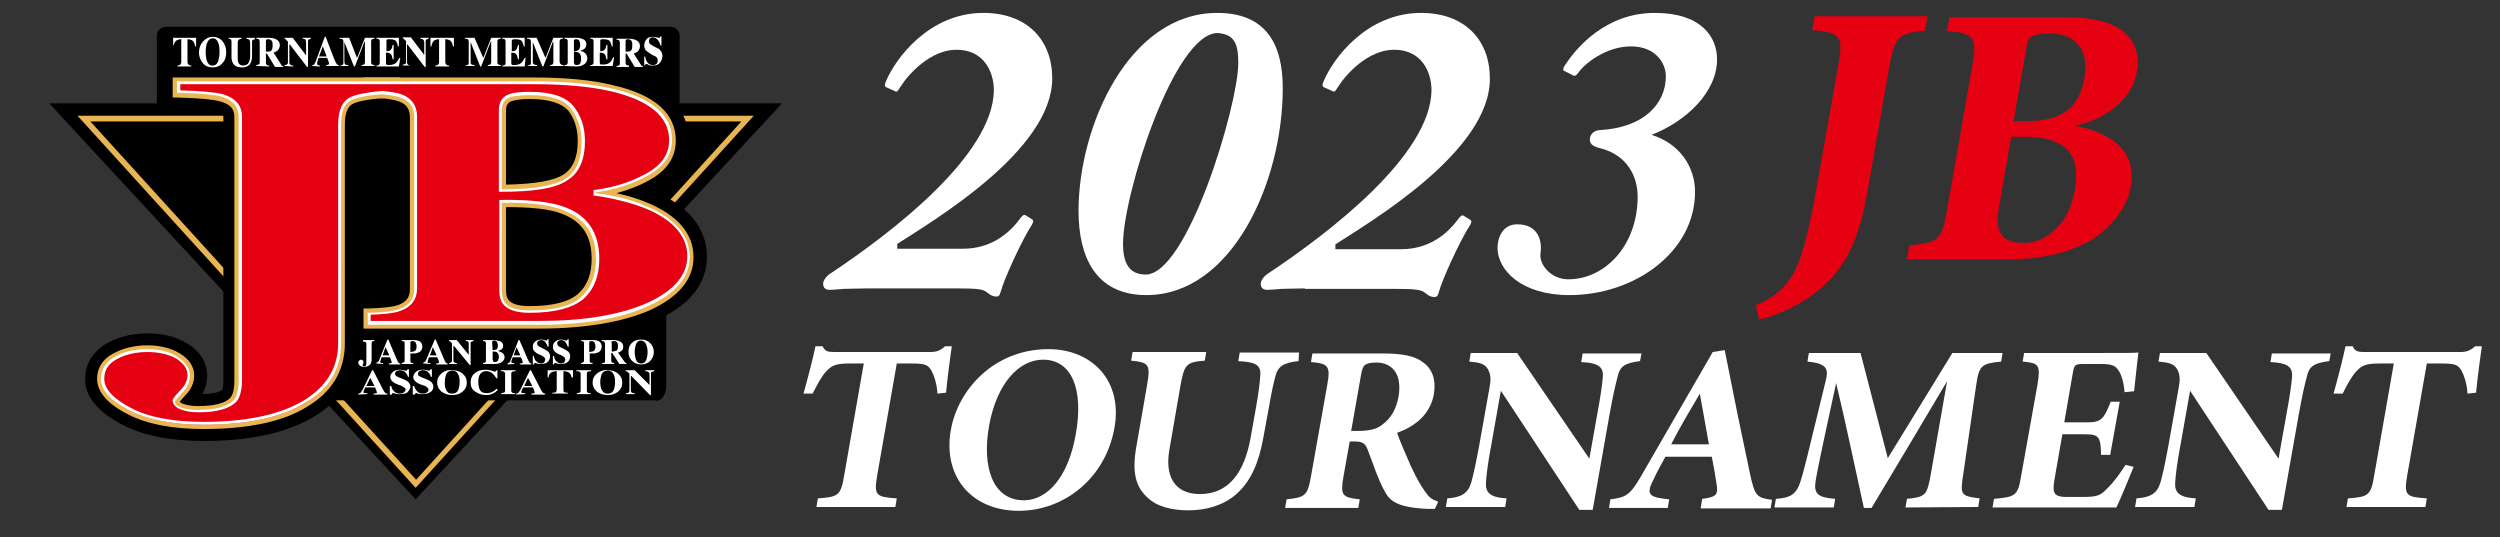 <?xml version="1.0" encoding="utf-8"?>
<!-- Generator: Adobe Illustrator 27.0.0, SVG Export Plug-In . SVG Version: 6.00 Build 0)  -->
<svg version="1.1" xmlns="http://www.w3.org/2000/svg" xmlns:xlink="http://www.w3.org/1999/xlink" x="0px" y="0px"
	 viewBox="0 0 522.7 112.3" style="enable-background:new 0 0 522.7 112.3;" xml:space="preserve">
<rect x="0" y="0" width="522.7" height="112.3" fill="#333333" stroke="none"/>
<style type="text/css">
	.st0{fill:#E50012;}
	.st1{fill:#FFFFFF;}
	.st2{fill:#E9B452;}
</style>
<g id="レイヤー_2">
</g>
<g id="レイヤー_1">
	<g id="レイヤー_2_00000028324447263055510130000001016694456388812179_">
	</g>
	<g id="レイヤー_1_00000136384698460961032710000014746652345959916456_">
		<g id="レイヤー_2_1_">
		</g>
		<g id="レイヤー_1_3_">
			<g id="レイヤー_2_2_">
			</g>
			<g id="レイヤー_1_2_">
				<g id="レイヤー_1_1_">
					<g>
						<g>
							<path class="st0" d="M402.5,6.4c-5.6,0.6-6.3,1.1-7.5,7.6l-4.5,25.7c-1.6,9-3.8,16.6-12.2,22.4c-3.5,2.4-7.3,4-10.5,4.7
								l-0.7-3c4.7-1.9,7.4-4.7,9.2-9.6c1.5-4.4,2.5-9.2,3.5-14.9l4.5-25.4c1.2-6.5,0.5-7.1-5.4-7.6l0.5-2.9H403L402.5,6.4z"/>
							<path class="st0" d="M433.8,26.3c7.9,1.5,13,5.4,11.7,12.8c-0.9,4.8-4.7,9.3-9.6,11.8c-4.4,2.2-9.6,3.3-15.4,3.3h-21.8
								l0.5-2.9c6.1-0.6,6.8-1,7.9-7.5l5.2-29.7c1.2-6.5,0.3-7.2-5.2-7.6l0.5-2.9h23.7c5.9,0,9.5,0.8,12.3,2.7
								c2.5,1.9,3.9,4.8,3.2,8.6C445.8,21.4,439.1,25.3,433.8,26.3z M417.9,43.6c-1,5.6,1.3,7.3,5.5,7.2c4.3-0.1,9.2-3.8,10.4-11.1
								c1.3-7.5-1.9-11.1-10.6-11.1h-2.7L417.9,43.6z M424.1,25.3c7.4,0,10.7-3.2,11.7-9C437,9.5,433,7,428.7,7
								c-1.9,0-3.1,0.2-3.8,0.6c-1,0.5-1,1.2-1.3,2.9L421,25.3H424.1z"/>
							<path class="st1" d="M196,82.3c-0.1-2.3-0.9-4.2-1.3-4.9c-0.7-1-1-1.4-4-1.4h-3.2l-4.1,23.4c-0.7,4.2-0.3,4.5,4.1,4.8
								l-0.3,1.8h-16.5l0.3-1.8c4.3-0.3,4.8-0.6,5.5-4.8l4.1-23.4h-3c-2.8,0-3.7,0.4-4.8,1.6c-0.9,0.9-1.9,2.7-2.9,4.7H168
								c1-3.6,2-7.5,2.5-9.9h1.5c0.5,1.1,1.1,1.2,2.6,1.2h19.9c1.3,0,2.1-0.3,3.1-1.2h1.4c-0.3,2.1-0.9,6.5-1.2,9.7L196,82.3z"/>
							<path class="st1" d="M219.2,73c9.2,0,15.6,6.7,13.8,16.5c-1.9,10.6-10.6,17.3-20,17.3c-10,0-15.9-7.3-14.2-16.9
								C200.3,81.4,207.9,73,219.2,73z M218.1,75.2c-5.1,0-9.7,5-11.3,13.8c-1.5,8.4,0.6,15.6,7.3,15.6c4.7,0,9.2-4.6,10.8-13.7
								C226.7,81.1,223.9,75.2,218.1,75.2z"/>
							<path class="st1" d="M271.5,75.5c-3.2,0.3-4.3,1.2-4.8,3c-0.4,1.5-0.8,3.2-1.4,6.7l-1.2,6.5c-0.8,4.3-2.2,8.6-5.6,11.6
								c-2.7,2.4-6.4,3.4-10,3.4c-3.3,0-6.5-0.7-8.5-2.6c-2.5-2.2-3.4-5.2-2.4-10.8l2.2-12.6c0.8-4.6,0.4-4.9-3.3-5.3l0.3-1.8h15.4
								l-0.3,1.8c-3.8,0.3-4.3,0.7-5.1,5.3L244.5,94c-1,5.6,1.1,9.3,6.4,9.3c5.9,0,9.3-4.4,10.6-11.9l1.1-6.2
								c0.6-3.4,0.8-5.2,0.9-6.7c0.2-2.3-1.1-2.8-4.6-3l0.3-1.8h12.4L271.5,75.5z"/>
							<path class="st1" d="M300,106.4c-0.3,0-0.9,0-1.5,0c-6.3-0.3-7.9-1.6-9-3.7c-1.5-2.7-2.4-5.8-3.6-8.8
								c-0.5-1.3-1.2-1.6-2.7-1.6h-1l-1.3,7.3c-0.7,4-0.3,4.4,3.4,4.8l-0.3,1.8h-15.3l0.3-1.8c3.9-0.4,4.4-0.8,5.1-4.8l3.4-19.1
								c0.7-3.9,0.3-4.5-3.4-4.8l0.3-1.8h14.5c4.4,0,6.9,0.5,8.7,1.9c1.8,1.3,2.7,3.5,2.2,6.6c-0.8,4.4-4.1,6.8-7.7,8.1
								c0.5,1.5,1.9,4.7,2.9,7c1.3,2.7,2.1,4.1,2.9,5.2c0.9,1.3,1.4,1.7,2.8,2.2L300,106.4z M283.9,90.1c2.1,0,3.9-0.3,5.1-1.3
								c1.9-1.4,2.9-3.3,3.4-5.8c0.9-5.3-1.8-7.2-4.6-7.2c-1.3,0-2,0.2-2.4,0.5s-0.6,0.9-0.8,1.9l-2.1,11.9H283.9z"/>
							<path class="st1" d="M342.9,75.5c-3.1,0.4-4.2,1-4.7,3.3c-0.5,1.9-0.9,3.6-1.7,8l-3.5,19.8h-2.8l-16.4-24.9l-2,11.3
								c-0.8,4.3-1,6.3-1.1,7.7c-0.2,2.2,0.7,3.3,4.3,3.5l-0.3,1.8h-12.4l0.3-1.8c2.9-0.2,4.3-1,5-3.3c0.5-1.8,0.9-3.6,1.7-7.9
								l2.1-11.8c0.3-1.6,0.4-2.7-0.3-4c-0.7-1.2-1.8-1.4-3.9-1.6l0.3-1.8h9.7l15.1,22.1l1.6-9c0.8-4.3,1-6,1.2-7.8
								c0.2-2.1-0.4-3.2-4.5-3.4l0.3-1.8h12.3L342.9,75.5z"/>
							<path class="st1" d="M355.6,106.1l0.3-1.8c3.2-0.4,3.3-1,3-3.1c-0.2-1.5-0.6-3.7-1-5.7h-9.7c-0.8,1.5-1.9,3.4-2.6,5
								c-1.6,3.1-0.5,3.5,3.4,3.9l-0.3,1.8h-12.3l0.3-1.8c3.2-0.4,4.1-0.8,6.5-5l14.9-25.8l2.5-0.4c1.7,8.7,3.5,17.5,5.3,25.9
								c1,4.6,1.4,5,4.6,5.4l-0.3,1.8h-14.6L355.6,106.1L355.6,106.1z M355.4,82.3c-2.1,3.6-4.1,6.9-6,10.6h7.9L355.4,82.3z"/>
							<path class="st1" d="M398.4,106.1l0.3-1.8c3.9-0.4,4.2-0.7,5-5.2l3.4-19.4c-5.1,8.6-10.7,18-15.8,26.5h-1.6
								c-1.8-8.1-3.7-17.4-5.8-26.1c-3.4,15.6-4,18.7-4.3,20.5c-0.4,2.7,0.5,3.4,4.1,3.7l-0.3,1.8H371l0.3-1.8
								c2.9-0.2,4.3-0.8,5.2-3.8c0.5-1.5,1.2-4.3,5.2-20.8c0.6-2.4,0.5-3.7-3.8-4.1l0.3-1.8H389l5.7,22l13.5-22h10.5l-0.3,1.8
								c-4.1,0.4-4.6,0.8-5.2,4.8L410.5,99c-0.7,4.5-0.6,4.7,3.4,5.2l-0.3,1.8L398.4,106.1L398.4,106.1z"/>
							<path class="st1" d="M446.1,97.6c-0.5,1.3-2.9,7.1-3.6,8.5h-25.9l0.3-1.8c4.6-0.4,5-0.7,5.7-4.9l3.4-19
								c0.7-4.2,0.2-4.5-3.1-4.8l0.3-1.8h16.2c5.2,0,7,0,7.7-0.1c-0.1,0.9-0.6,5-0.9,8.1l-2,0.2c-0.1-1.7-0.6-3.7-1.3-4.6
								c-0.7-1-1.3-1.3-3.9-1.3h-3.2c-1.9,0-2.1,0.1-2.4,1.8l-1.8,10.4h4.9c2.8,0,3.4-0.7,4.8-4.3h1.9l-2,11.1h-1.9
								c-0.1-3.7-0.4-4.3-3.3-4.3h-4.8l-1.5,8.6c-0.6,3.4-0.7,4.5,2.4,4.5h3.5c2.8,0,3.6-0.3,4.9-1.7c1.5-1.4,2.8-3.3,3.9-5
								L446.1,97.6z"/>
							<path class="st1" d="M487,75.5c-3.1,0.4-4.2,1-4.7,3.3c-0.5,1.9-0.9,3.6-1.7,8l-3.5,19.8h-2.8l-16.4-24.9l-2,11.3
								c-0.8,4.3-1,6.3-1.1,7.7c-0.2,2.2,0.7,3.3,4.3,3.5l-0.3,1.8h-12.4l0.3-1.8c2.9-0.2,4.3-1,5-3.3c0.5-1.8,0.9-3.6,1.7-7.9
								l2.1-11.8c0.3-1.6,0.4-2.7-0.3-4c-0.7-1.2-1.8-1.4-3.9-1.6l0.3-1.8h9.7l15.1,22.1l1.6-9c0.8-4.3,1-6,1.2-7.8
								c0.2-2.1-0.4-3.2-4.5-3.4l0.3-1.8h12.3L487,75.5z"/>
							<path class="st1" d="M515.9,82.3c-0.1-2.3-0.9-4.2-1.3-4.9c-0.7-1-1-1.4-4-1.4h-3.2l-4.1,23.4c-0.7,4.2-0.3,4.5,4.1,4.8
								l-0.3,1.8h-16.5l0.3-1.8c4.3-0.3,4.8-0.6,5.5-4.8l4.1-23.4h-3c-2.8,0-3.7,0.4-4.8,1.6c-0.9,0.9-1.9,2.7-2.9,4.7h-1.9
								c1-3.6,2-7.5,2.5-9.9h1.5c0.5,1.1,1.1,1.2,2.6,1.2h19.9c1.3,0,2.1-0.3,3.1-1.2h1.4c-0.3,2.1-0.9,6.5-1.2,9.7L515.9,82.3z"/>
						</g>
					</g>
				</g>
			</g>
			<g>
				<polygon points="86.9,104.4 163.5,21.6 10.3,21.6 				"/>
				<g>
					<polygon points="86.9,101.2 156.3,24.8 17.5,24.8 					"/>
					<path class="st2" d="M86.9,102L16.2,24.2h141.4L86.9,102z M18.9,25.4L87,100.3l68-74.9C155,25.4,18.9,25.4,18.9,25.4z"/>
				</g>
				<path d="M140.1,5.6c1.1,0,2,0.8,2,1.8v14c0,1-0.9,1.8-2,1.8H34.8c-1.1,0-2-0.8-2-1.8v-14c0-1,0.9-1.8,2-1.8
					C34.8,5.6,140.1,5.6,140.1,5.6z"/>
				<path d="M121.8,77c1.2,0,2.1-0.8,2.1-1.8V16.6c0-1-0.9-1.8-2.1-1.8H57.1c-1.2,0-2.1,0.8-2.1,1.8v58.6c0,1,0.9,1.8,2.1,1.8H121.8
					z"/>
				<path d="M137.2,83.8c1.2,0,2.1-1.4,2.1-3.1V58.1c0-1.7-0.9-3.1-2.1-3.1H67.3c-1.2,0-2.1,1.4-2.1,3.1v22.5c0,1.7,0.9,3.1,2.1,3.1
					h69.9L137.2,83.8L137.2,83.8z"/>
				<g>
					<path class="st0" d="M37.4,17.3h45.3v1.9c-4.6,0.2-7.6,0.7-9.2,1.4C71.8,21.4,71,23.2,71,26v45.8c0,5.3-2.5,9.4-7.4,12.3
						c-5,2.9-12,4.4-21,4.4c-6.4,0-11.5-1-15.4-3s-5.8-4.1-5.8-6.4c0-1.8,0.9-3.3,2.8-4.3s4.1-1.6,6.6-1.6s4.6,0.5,6.2,1.5
						s2.4,2.2,2.4,3.6c0,1.2-0.5,2.4-1.5,3.4c-1,1.1-1.5,1.7-1.5,1.9c0,0.7,0.5,1.3,1.5,1.6c1,0.4,2.2,0.6,3.6,0.6
						c3.9,0,6.4-0.7,7.7-2.2c0.7-0.9,1.1-2.3,1.1-4.3v-55c0-2.2-1.3-3.7-3.8-4.5c-1.6-0.4-4.6-0.7-9.1-0.8
						C37.4,19,37.4,17.3,37.4,17.3z"/>
					<path d="M42.6,92.2c-6.9,0-12.6-1.1-17-3.4c-5.2-2.7-7.8-5.9-7.8-9.6c0-3.2,1.7-5.8,4.7-7.5c2.4-1.3,5.2-2,8.4-2
						s5.9,0.7,8.2,2.1c3.5,2.1,4.2,4.9,4.2,6.7c0,1-0.2,2.4-1,3.9c2.9-0.1,3.9-0.6,4.2-0.9c0.1-0.2,0.2-0.8,0.2-2v-55
						c0-0.4,0-0.6-1.2-0.9c-0.7-0.2-2.7-0.5-8.2-0.7l-3.6-0.1v-9.1h52.6v9.1l-3.5,0.1c-5.4,0.2-7.3,0.8-7.8,1
						c-0.1,0.1-0.3,0.7-0.3,2.1v45.8c0,6.5-3.2,11.9-9.2,15.4C59.9,90.5,52.3,92.2,42.6,92.2z M53.2,21c0.5,1,0.7,2.2,0.7,3.5v55
						c0,1.7-0.2,3.2-0.7,4.4c3.3-0.7,6.2-1.7,8.4-3c3.8-2.3,5.6-5.2,5.6-9.1V26c0-2.1,0.4-3.8,0.9-5H53.2z M30.8,77
						c-1.9,0-3.5,0.4-4.8,1.1c-0.9,0.5-0.9,0.8-0.9,1.1c0,0.3,0.7,1.5,3.8,3.1c1.1,0.6,2.4,1.1,3.8,1.4c0-1.6,1-2.7,2.5-4.3
						c0.2-0.2,0.5-0.6,0.5-0.9c-0.1-0.1-0.3-0.3-0.7-0.6C34.1,77.3,32.6,77,30.8,77z M46.4,81.6L46.4,81.6L46.4,81.6z"/>
				</g>
				<g>
					<path class="st0" d="M104.6,23.2c0-1.4,0.5-2.3,1.4-2.8s2.5-0.8,4.8-0.8c4.4,0,7.3,1,8.8,2.9s2.3,4.3,2.3,7.1
						c0,3.8-1.2,6.5-3.5,8s-6.9,2.2-13.8,2.2C104.6,39.8,104.6,23.2,104.6,23.2z M112.9,67.5c9.4,0,16.9-1.3,22.6-3.8
						c5.7-2.5,8.5-5.9,8.5-10c0-4.4-3-7.8-8.9-10.3c-3-1.3-6.6-2.2-10.7-2.7V40c3.9-0.5,7.5-1.6,10.8-3.4c3.3-1.8,5-4.2,5-7.3
						c0-5.1-4.1-8.5-12.3-10.4c-4.4-1-9.8-1.5-16.4-1.5H77.2v1.9c3.2,0.1,5.4,0.4,6.7,0.9c2.1,0.7,3.1,2.2,3.1,4.4v35.9
						c0,2.2-1.1,3.6-3.3,4.4c-1.3,0.5-3.4,0.7-6.4,0.8v1.9h35.6L112.9,67.5L112.9,67.5z M104.6,42.1c6-0.1,10.4,0.4,13.3,1.5
						c4.7,1.7,7,5.2,7,10.5c0,3.5-1.1,6.2-3.2,8.2c-2.1,1.9-5.8,2.9-11,2.9c-2.6,0-4.3-0.5-5.2-1.6c-0.5-0.6-0.8-1.6-0.9-2.9
						C104.6,60.7,104.6,42.1,104.6,42.1z"/>
					<path d="M112.9,71.2H73.5V62l3.6-0.1c3.5-0.1,4.9-0.4,5.3-0.6c0.9-0.3,0.9-0.5,0.9-1V24.5c0-0.6,0-0.7-0.7-0.9
						c-0.3-0.1-1.6-0.5-5.5-0.7l-3.5-0.1v-9.1h37.9c6.8,0,12.7,0.5,17.3,1.6c6.9,1.6,15.2,5.3,15.2,14c0,3.1-1.2,7.4-6.9,10.5
						c-0.1,0.1-0.3,0.1-0.4,0.2c5.1,2.1,11.1,6.2,11.1,13.7c0,3.9-1.8,9.4-10.7,13.3C130.9,69.8,122.7,71.2,112.9,71.2z M89.9,63.8
						h11.6c-0.3-0.9-0.5-1.9-0.5-3.1v-0.1V23.2c0-0.8,0.1-1.5,0.3-2.2H89.9c0.4,1,0.7,2.2,0.7,3.5v35.9
						C90.6,61.6,90.4,62.8,89.9,63.8z M125.6,44.6c2,2.5,3,5.7,3,9.5c0,3.4-0.8,6.3-2.4,8.6c3-0.6,5.6-1.4,7.8-2.4
						c6.3-2.8,6.3-5.7,6.3-6.6c0-1,0-4.1-6.6-6.9C131.4,45.8,128.6,45.1,125.6,44.6z M108.4,61.1c0.3,0.1,0.9,0.3,2.3,0.3
						c5.6,0,7.8-1.2,8.5-1.9c1.3-1.2,2-3,2-5.4c0-3.8-1.4-5.9-4.6-7.1c-1.3-0.5-3.8-1.1-8.3-1.2v14.8
						C108.3,60.8,108.3,61,108.4,61.1z M120.4,40.7c0.1,0,0.2,0.1,0.3,0.1v-0.3C120.6,40.5,120.5,40.6,120.4,40.7z M123.6,21.8
						c1.3,2.3,2,4.9,2,7.8c0,2.8-0.6,5-1.4,6.7c3.3-0.4,6.4-1.4,9.2-3c2.7-1.5,3.1-2.9,3.1-4.1c0-1.4-0.6-2.6-1.8-3.6
						c-1.6-1.4-4.2-2.5-7.7-3.3C126,22.2,124.8,22,123.6,21.8z M108.3,23.4v12.7c5.5-0.3,7.5-1.2,8.1-1.6c0.5-0.3,1.8-1.2,1.8-4.9
						c0-2-0.5-3.6-1.5-4.9c-0.4-0.5-1.7-1.5-6-1.5C109.5,23.2,108.8,23.3,108.3,23.4z"/>
				</g>
				<g>
					<path class="st0" d="M37.4,17.3h45.3v1.9c-4.6,0.2-7.6,0.7-9.2,1.4C71.8,21.4,71,23.2,71,26v45.8c0,5.3-2.5,9.4-7.4,12.3
						c-5,2.9-12,4.4-21,4.4c-6.4,0-11.5-1-15.4-3s-5.8-4.1-5.8-6.4c0-1.8,0.9-3.3,2.8-4.3s4.1-1.6,6.6-1.6s4.6,0.5,6.2,1.5
						s2.4,2.2,2.4,3.6c0,1.2-0.5,2.4-1.5,3.4c-1,1.1-1.5,1.7-1.5,1.9c0,0.7,0.5,1.3,1.5,1.6c1,0.4,2.2,0.6,3.6,0.6
						c3.9,0,6.4-0.7,7.7-2.2c0.7-0.9,1.1-2.3,1.1-4.3v-55c0-2.2-1.3-3.7-3.8-4.5c-1.6-0.4-4.6-0.7-9.1-0.8
						C37.4,19,37.4,17.3,37.4,17.3z"/>
					<path class="st2" d="M42.6,89.7c-6.5,0-11.9-1-15.9-3.1c-4.3-2.2-6.4-4.7-6.4-7.4c0-1.6,0.6-3.8,3.4-5.3c2-1.1,4.4-1.7,7.1-1.7
						s5,0.6,6.8,1.7c2,1.2,3,2.8,3,4.6c0,1.5-0.6,2.9-1.9,4.2c-0.6,0.7-1,1.1-1.1,1.3c0.1,0.2,0.4,0.3,0.6,0.4
						c0.8,0.3,1.9,0.5,3.2,0.5c3.4,0,5.8-0.6,6.8-1.8c0.4-0.5,0.8-1.4,0.8-3.6v-55c0-1.2-0.3-2.6-3-3.3c-1.4-0.4-4.4-0.7-8.8-0.8
						h-1.1v-4.2h47.6v4.2h-1.1c-5.5,0.2-7.8,0.8-8.8,1.3c-1.1,0.5-1.7,2-1.7,4.3v45.8c0,5.7-2.7,10.2-8,13.3
						C59.1,88.2,51.8,89.7,42.6,89.7z M30.8,74.5c-2.3,0-4.3,0.5-6,1.4c-1.5,0.8-2.2,1.9-2.2,3.3c0,1.8,1.7,3.6,5.2,5.3
						c3.7,1.9,8.7,2.8,14.8,2.8c8.7,0,15.6-1.4,20.4-4.3c4.6-2.7,6.8-6.4,6.8-11.3V26c0-3.3,1-5.5,3.1-6.5c1-0.4,2.3-0.8,4.1-1.1
						H44.8c0.8,0.1,1.4,0.2,1.9,0.4c3.9,1.1,4.7,3.6,4.7,5.6v55c0,2.3-0.4,4-1.3,5.1l0,0c-1.5,1.7-4.4,2.6-8.6,2.6
						c-1.6,0-2.9-0.2-4-0.6c-1.9-0.7-2.2-2-2.2-2.7c0-0.6,0.3-1.1,1.9-2.7c0.8-0.9,1.2-1.7,1.2-2.6c0-0.4,0-1.4-1.9-2.6
						C35,74.9,33.1,74.5,30.8,74.5z"/>
				</g>
				<g>
					<path class="st0" d="M104.6,23.2c0-1.4,0.5-2.3,1.4-2.8s2.5-0.8,4.8-0.8c4.4,0,7.3,1,8.8,2.9s2.3,4.3,2.3,7.1
						c0,3.8-1.2,6.5-3.5,8s-6.9,2.2-13.8,2.2C104.6,39.8,104.6,23.2,104.6,23.2z M112.9,67.5c9.4,0,16.9-1.3,22.6-3.8
						c5.7-2.5,8.5-5.9,8.5-10c0-4.4-3-7.8-8.9-10.3c-3-1.3-6.6-2.2-10.7-2.7V40c3.9-0.5,7.5-1.6,10.8-3.4c3.3-1.8,5-4.2,5-7.3
						c0-5.1-4.1-8.5-12.3-10.4c-4.4-1-9.8-1.5-16.4-1.5H77.2v1.9c3.2,0.1,5.4,0.4,6.7,0.9c2.1,0.7,3.1,2.2,3.1,4.4v35.9
						c0,2.2-1.1,3.6-3.3,4.4c-1.3,0.5-3.4,0.7-6.4,0.8v1.9h35.6L112.9,67.5L112.9,67.5z M104.6,42.1c6-0.1,10.4,0.4,13.3,1.5
						c4.7,1.7,7,5.2,7,10.5c0,3.5-1.1,6.2-3.2,8.2c-2.1,1.9-5.8,2.9-11,2.9c-2.6,0-4.3-0.5-5.2-1.6c-0.5-0.6-0.8-1.6-0.9-2.9
						C104.6,60.7,104.6,42.1,104.6,42.1z"/>
					<path class="st2" d="M112.9,68.7H76v-4.2h1.1c2.9-0.1,4.9-0.3,6.1-0.7c1.7-0.6,2.5-1.6,2.5-3.3v-36c0-1.7-0.7-2.7-2.3-3.3
						c-0.8-0.3-2.5-0.7-6.3-0.8H76v-4.2h35.4c6.7,0,12.3,0.5,16.7,1.6c8.8,2,13.2,5.9,13.2,11.6c0,3.5-1.9,6.3-5.6,8.3
						c-2.1,1.2-4.4,2-6.8,2.7c2.4,0.5,4.6,1.2,6.5,2c6.4,2.7,9.6,6.5,9.6,11.4c0,4.6-3.1,8.3-9.2,11.1
						C130.2,67.3,122.4,68.7,112.9,68.7z M82.5,66.3h30.3c9.2,0,16.6-1.3,22.1-3.7c5.2-2.4,7.8-5.3,7.8-8.9c0-3.9-2.7-6.9-8.1-9.2
						c-2.9-1.2-6.4-2.1-10.4-2.6l-1-0.1V39l1-0.1c3.7-0.5,7.2-1.6,10.4-3.3c3-1.6,4.4-3.6,4.4-6.3c0-4.5-3.7-7.5-11.4-9.3
						c-3.8-0.9-8.6-1.4-14.3-1.5c3.4,0.3,5.8,1.4,7.2,3.2c1.7,2.1,2.6,4.8,2.6,7.9c0,4.2-1.4,7.2-4.1,9c-2.1,1.3-5.7,2.1-10.9,2.4
						c4.4,0.1,7.7,0.6,10.1,1.5c5.1,1.9,7.7,5.8,7.7,11.6c0,3.9-1.2,6.9-3.6,9s-6.2,3.2-11.8,3.2c-3,0-4.9-0.7-6.1-2
						c-0.7-0.8-1.1-2-1.1-3.6V23.2c0-2.2,1.1-3.3,1.9-3.8c0.7-0.4,1.8-0.7,3.1-0.8H82.4c0.8,0.1,1.4,0.3,1.9,0.5
						c2.5,0.9,3.8,2.8,3.8,5.5v35.9c0,2.7-1.4,4.6-4.1,5.5C83.6,66.1,83.1,66.2,82.5,66.3z M105.8,43.3v17.4c0,1,0.2,1.7,0.6,2.1
						c0.7,0.8,2.2,1.2,4.3,1.2c4.9,0,8.3-0.9,10.2-2.6c1.9-1.7,2.8-4.1,2.8-7.3c0-4.8-2-7.8-6.2-9.4C115,43.7,111.1,43.3,105.8,43.3
						z M110.8,20.7c-2.7,0-3.8,0.4-4.2,0.6c-0.3,0.2-0.8,0.6-0.8,1.8v15.5c5.9-0.1,10-0.8,12-2.1s3-3.6,3-7c0-2.6-0.7-4.7-2-6.4
						C117.4,21.6,114.8,20.7,110.8,20.7z"/>
				</g>
				<g>
					<path class="st0" d="M135.1,43.4c-3-1.3-6.6-2.2-10.7-2.7V40c3.9-0.5,7.5-1.6,10.8-3.4c3.3-1.8,5-4.2,5-7.3
						c0-5.1-4.1-8.5-12.3-10.4c-4.4-1-9.8-1.5-16.4-1.5H82.6h-5.4H37.4v1.9c4.5,0.1,7.6,0.4,9.1,0.8c2.6,0.7,3.8,2.2,3.8,4.5v55
						c0,2-0.4,3.5-1.1,4.3c-1.3,1.5-3.9,2.2-7.7,2.2c-1.4,0-2.6-0.2-3.6-0.6s-1.5-0.9-1.5-1.6c0-0.2,0.5-0.8,1.5-1.9
						s1.5-2.2,1.5-3.4c0-1.4-0.8-2.6-2.4-3.6c-1.6-1-3.7-1.5-6.2-1.5s-4.7,0.5-6.6,1.6c-1.9,1-2.8,2.5-2.8,4.3
						c0,2.3,1.9,4.4,5.8,6.4s9,3,15.4,3c9,0,16-1.5,21-4.4c4.9-2.9,7.4-7,7.4-12.3V26c0-2.9,0.8-4.7,2.4-5.4c1.2-0.6,3.4-1,6.5-1.3
						c1.8,0.2,3.1,0.4,3.9,0.7c2.1,0.7,3.1,2.2,3.1,4.4v35.9c0,2.2-1.1,3.6-3.3,4.4c-1.3,0.5-3.4,0.7-6.4,0.8v1.9h35.7
						c9.4,0,16.9-1.3,22.6-3.8c5.7-2.5,8.5-5.9,8.5-10C144,49.3,141,45.9,135.1,43.4z M104.6,23.2c0-1.4,0.5-2.3,1.4-2.8
						s2.5-0.8,4.8-0.8c4.4,0,7.3,1,8.8,2.9s2.3,4.3,2.3,7.1c0,3.8-1.2,6.5-3.5,8s-6.9,2.2-13.8,2.2
						C104.6,39.8,104.6,23.2,104.6,23.2z M121.7,62.2c-2.1,1.9-5.8,2.9-11,2.9c-2.6,0-4.3-0.5-5.2-1.6c-0.5-0.6-0.8-1.6-0.9-2.9
						V42.1c6-0.1,10.4,0.4,13.3,1.5c4.7,1.7,7,5.2,7,10.5C124.9,57.6,123.8,60.3,121.7,62.2z"/>
					<path class="st1" d="M42.6,88.8c-6.4,0-11.6-1-15.5-3c-4-2-6-4.3-6-6.6c0-1.9,1-3.5,2.9-4.6s4.2-1.6,6.7-1.6
						c2.6,0,4.7,0.5,6.4,1.6s2.6,2.4,2.6,3.9c0,1.3-0.5,2.5-1.6,3.6c-1.3,1.4-1.4,1.7-1.5,1.8c0,0.6,0.4,1,1.3,1.3
						c0.9,0.4,2.1,0.5,3.5,0.5c3.7,0,6.3-0.7,7.5-2.1c0.7-0.8,1-2.2,1-4.2v-55c0-2.1-1.2-3.5-3.6-4.2c-1.5-0.4-4.6-0.7-9-0.8H37V17
						h74.4c6.6,0,12.1,0.5,16.5,1.5c8.3,1.9,12.6,5.5,12.6,10.7c0,3.2-1.7,5.7-5.2,7.6c-3.3,1.8-6.9,2.9-10.7,3.4v0.2
						c4,0.5,7.6,1.4,10.5,2.7l0,0c6,2.5,9.1,6.1,9.1,10.6c0,4.2-2.9,7.7-8.7,10.3c-5.7,2.6-13.3,3.9-22.7,3.9H76.9v-2.5h0.3
						c2.9-0.1,5.1-0.3,6.3-0.8c2.1-0.7,3.1-2.1,3.1-4.1v-36c0-2.1-0.9-3.4-2.9-4.1c-0.8-0.3-2.1-0.5-3.8-0.7c-3,0.2-5.2,0.7-6.4,1.2
						c-1.5,0.7-2.2,2.4-2.2,5.1v45.8c0,5.4-2.5,9.6-7.6,12.5C58.8,87.3,51.6,88.8,42.6,88.8z M30.8,73.6c-2.4,0-4.6,0.5-6.4,1.5
						s-2.6,2.3-2.6,4.1c0,2.1,1.9,4.2,5.6,6.1c3.8,2,8.9,2.9,15.2,2.9c8.9,0,15.9-1.5,20.8-4.4c4.8-2.9,7.3-6.9,7.3-12V26
						c0-3,0.9-4.9,2.6-5.7c1.3-0.6,3.5-1,6.6-1.3l0,0l0,0c1.8,0.2,3.2,0.4,4,0.7c2.2,0.8,3.3,2.4,3.3,4.7v35.9
						c0,2.3-1.2,3.9-3.5,4.7c-1.3,0.5-3.4,0.7-6.2,0.8v1.3h35.4c9.3,0,16.9-1.3,22.5-3.8c5.5-2.5,8.3-5.8,8.3-9.7
						c0-4.2-2.9-7.6-8.7-10c-3-1.2-6.6-2.1-10.6-2.7h-0.3v-1.2h0.3c3.8-0.5,7.5-1.6,10.7-3.4c3.3-1.8,4.8-4.1,4.8-7
						c0-4.9-4.1-8.3-12.1-10.2c-4.3-1-9.8-1.5-16.4-1.5H37.7v1.3c4.4,0.1,7.3,0.4,8.9,0.8c2.7,0.8,4,2.4,4,4.7v55
						c0,2.1-0.4,3.6-1.1,4.5c-1.4,1.5-4,2.3-8,2.3c-1.5,0-2.7-0.2-3.7-0.6c-1.1-0.4-1.7-1.1-1.7-1.9c0-0.2,0-0.4,1.6-2.1
						c1-1,1.5-2.1,1.5-3.2c0-1.3-0.8-2.4-2.3-3.4C35.3,74.1,33.3,73.6,30.8,73.6z M110.7,65.4c-2.6,0-4.5-0.6-5.4-1.7
						c-0.6-0.6-0.9-1.7-0.9-3V41.8h0.3c6-0.1,10.5,0.4,13.4,1.5c4.8,1.8,7.2,5.4,7.2,10.8c0,3.6-1.1,6.4-3.3,8.4
						C119.7,64.4,116,65.4,110.7,65.4z M104.9,42.4v18.3c0,1.2,0.3,2.1,0.8,2.7c0.8,1,2.5,1.5,5,1.5c5.1,0,8.8-0.9,10.8-2.8l0,0
						c2-1.8,3.1-4.5,3.1-7.9c0-5.2-2.2-8.5-6.8-10.2C115.1,42.8,110.7,42.3,104.9,42.4z M104.6,40.1h-0.3v-17c0-1.5,0.5-2.5,1.5-3.1
						s2.6-0.8,5-0.8c4.4,0,7.5,1,9.1,3s2.4,4.4,2.4,7.3c0,3.9-1.2,6.7-3.7,8.2C116.2,39.4,111.6,40.1,104.6,40.1z M110.8,19.9
						c-2.2,0-3.8,0.2-4.7,0.7c-0.8,0.5-1.2,1.3-1.2,2.6v16.4c6.6,0,11.1-0.8,13.3-2.2c2.2-1.4,3.4-4,3.4-7.7c0-2.7-0.8-5.1-2.2-7
						C117.9,20.8,115.1,19.9,110.8,19.9z"/>
				</g>
				<g>
					<path class="st1" d="M75.7,71.1h2.6v0.2c-0.3,0-0.4,0.1-0.5,0.1c-0.1,0.1-0.1,0.3-0.1,0.5v3.2c0,0.5-0.1,0.9-0.4,1.2
						c-0.3,0.3-0.7,0.4-1.2,0.4c-0.4,0-0.7-0.1-0.9-0.3c-0.2-0.2-0.3-0.4-0.3-0.6s0.1-0.3,0.2-0.4s0.2-0.2,0.4-0.2
						c0.1,0,0.3,0.1,0.4,0.2s0.1,0.2,0.1,0.4c0,0.1,0,0.2-0.1,0.3c-0.1,0.1-0.1,0.2-0.1,0.2c0,0.1,0,0.1,0.1,0.2
						c0.1,0,0.1,0.1,0.2,0.1c0.2,0,0.4-0.1,0.4-0.2s0.1-0.2,0.1-0.4v-4.1c0-0.2-0.1-0.4-0.2-0.4s-0.3-0.1-0.5-0.1v-0.3L75.7,71.1
						L75.7,71.1z"/>
					<path class="st1" d="M80.6,72.6L80.6,72.6l0.8,1.7H80L80.6,72.6z M80.1,76.1v-0.2c-0.2,0-0.3,0-0.4,0s-0.2-0.1-0.2-0.2
						s0-0.2,0.1-0.4c0-0.1,0.1-0.3,0.2-0.6h1.7l0.2,0.4c0,0.1,0.1,0.2,0.1,0.3c0,0.1,0.1,0.2,0.1,0.3c0,0.1,0,0.2-0.1,0.2
						S81.6,76,81.3,76v0.2h2.4V76c-0.2,0-0.3-0.1-0.4-0.2s-0.2-0.4-0.4-0.8l-1.7-4H81l-1.6,4c-0.1,0.3-0.2,0.5-0.3,0.6
						c-0.1,0.1-0.3,0.2-0.4,0.2V76L80.1,76.1L80.1,76.1z"/>
					<path class="st1" d="M85.8,71.6c0-0.1,0-0.2,0.1-0.2s0.2-0.1,0.3-0.1c0.3,0,0.5,0.1,0.7,0.3c0.1,0.2,0.2,0.5,0.2,0.8
						c0,0.5-0.1,0.8-0.4,1c-0.1,0.1-0.4,0.1-0.9,0.2C85.8,73.6,85.8,71.6,85.8,71.6z M86.4,76.1v-0.2c-0.3,0-0.4-0.1-0.5-0.1
						c-0.1-0.1-0.1-0.3-0.1-0.5v-1.4c0.4,0,0.8,0,1,0s0.4-0.1,0.7-0.2c0.3-0.1,0.5-0.3,0.6-0.5s0.2-0.4,0.2-0.7
						c0-0.5-0.2-0.9-0.5-1.1s-0.8-0.3-1.4-0.3H84v0.2c0.2,0,0.4,0.1,0.5,0.1c0.1,0.1,0.1,0.3,0.1,0.5v3.3c0,0.3,0,0.4-0.1,0.5
						s-0.2,0.1-0.5,0.2v0.2H86.4z"/>
					<path class="st1" d="M90.5,72.6L90.5,72.6l0.8,1.7h-1.4L90.5,72.6z M90,76.1v-0.2c-0.2,0-0.3,0-0.4,0s-0.2-0.1-0.2-0.2
						s0-0.2,0.1-0.4c0-0.1,0.1-0.3,0.2-0.6h1.7l0.2,0.4c0,0.1,0.1,0.2,0.1,0.3c0,0.1,0.1,0.2,0.1,0.3c0,0.1,0,0.2-0.1,0.2
						S91.5,76,91.2,76v0.2h2.4V76c-0.2,0-0.3-0.1-0.4-0.2S93,75.4,92.8,75l-1.7-4h-0.2l-1.7,4c-0.1,0.3-0.2,0.5-0.3,0.6
						c-0.1,0.1-0.3,0.2-0.4,0.2V76L90,76.1L90,76.1z"/>
					<path class="st1" d="M95.5,76.1v-0.2c-0.3,0-0.5-0.1-0.6-0.2s-0.1-0.3-0.1-0.5v-2.9h0.1l3.3,4h0.2v-4.4c0-0.2,0-0.4,0.1-0.4
						c0.1-0.1,0.2-0.1,0.5-0.2v-0.2h-1.6v0.2c0.3,0,0.5,0.1,0.5,0.2C98,71.6,98,71.8,98,72v2.2l0,0l-2.5-3.1h-1.6v0.2
						c0.1,0,0.2,0,0.2,0.1c0.1,0,0.2,0.2,0.4,0.4v3.5c0,0.2,0,0.3-0.1,0.4s-0.3,0.2-0.5,0.2v0.2C93.9,76.1,95.5,76.1,95.5,76.1z"/>
					<path class="st1" d="M102.9,71.6c0-0.1,0-0.2,0.1-0.3c0.1-0.1,0.2-0.1,0.3-0.1c0.3,0,0.5,0.1,0.6,0.3c0.1,0.2,0.2,0.4,0.2,0.7
						c0,0.4-0.1,0.6-0.2,0.8c-0.2,0.1-0.5,0.2-0.9,0.2L102.9,71.6L102.9,71.6z M103.4,76.1c0.6,0,1.1-0.1,1.5-0.4s0.6-0.6,0.6-1
						s-0.2-0.8-0.6-1c-0.2-0.1-0.4-0.2-0.7-0.3v-0.1c0.3,0,0.5-0.2,0.7-0.3c0.2-0.2,0.3-0.4,0.3-0.7c0-0.5-0.3-0.9-0.8-1
						c-0.3-0.1-0.7-0.2-1.1-0.2H101v0.2c0.2,0,0.4,0,0.4,0.1c0.1,0.1,0.2,0.2,0.2,0.4v3.6c0,0.2-0.1,0.4-0.2,0.4s-0.2,0.1-0.4,0.1
						v0.2C101,76.1,103.4,76.1,103.4,76.1z M102.9,73.5c0.4,0,0.7,0,0.9,0.1c0.3,0.2,0.5,0.5,0.5,1c0,0.4-0.1,0.6-0.2,0.8
						c-0.1,0.2-0.4,0.3-0.7,0.3c-0.2,0-0.3-0.1-0.3-0.2s-0.1-0.2-0.1-0.3v-1.7C103,73.5,102.9,73.5,102.9,73.5z"/>
					<path class="st1" d="M108,72.6L108,72.6l0.8,1.7h-1.4L108,72.6z M107.5,76.1v-0.2c-0.2,0-0.3,0-0.4,0s-0.2-0.1-0.2-0.2
						s0-0.2,0.1-0.4c0-0.1,0.1-0.3,0.2-0.6h1.7l0.2,0.4c0,0.1,0.1,0.2,0.1,0.3c0,0.1,0.1,0.2,0.1,0.3c0,0.1,0,0.2-0.1,0.2
						S109,76,108.7,76v0.2h2.4V76c-0.2,0-0.3-0.1-0.4-0.2s-0.2-0.4-0.4-0.8l-1.7-3.9h-0.2l-1.6,4.1c-0.1,0.3-0.2,0.5-0.3,0.6
						c-0.1,0.1-0.3,0.2-0.4,0.2v0.2L107.5,76.1L107.5,76.1z"/>
					<path class="st1" d="M111.4,76.2v-1.8h0.2c0.1,0.6,0.3,1,0.6,1.2c0.3,0.3,0.6,0.4,0.9,0.4s0.6-0.1,0.7-0.3
						c0.1-0.2,0.2-0.4,0.2-0.5c0-0.2-0.1-0.4-0.2-0.5s-0.3-0.2-0.6-0.4l-0.5-0.2c-0.5-0.2-0.8-0.5-1-0.7s-0.3-0.5-0.3-0.9
						s0.1-0.7,0.4-1s0.7-0.5,1.2-0.5c0.3,0,0.5,0,0.8,0.1s0.4,0.1,0.4,0.1c0.1,0,0.1,0,0.2-0.1c0,0,0.1-0.1,0.1-0.2h0.2v1.6h-0.2
						c-0.1-0.4-0.3-0.7-0.5-1s-0.6-0.4-0.9-0.4s-0.4,0.1-0.6,0.2c-0.1,0.1-0.2,0.3-0.2,0.5s0.1,0.4,0.2,0.5s0.4,0.3,0.9,0.5l0.6,0.3
						c0.2,0.1,0.4,0.3,0.6,0.4c0.3,0.3,0.4,0.6,0.4,1s-0.1,0.7-0.4,1.1c-0.3,0.3-0.8,0.5-1.4,0.5c-0.2,0-0.3,0-0.5,0
						s-0.3-0.1-0.5-0.1l-0.1-0.1H112h-0.1c-0.1,0-0.1,0-0.2,0.1c0,0-0.1,0.1-0.1,0.2C111.6,76.2,111.4,76.2,111.4,76.2z"/>
					<path class="st1" d="M115.6,76.2v-1.8h0.2c0.1,0.6,0.3,1,0.6,1.2c0.3,0.3,0.6,0.4,0.9,0.4s0.6-0.1,0.7-0.3
						c0.1-0.2,0.2-0.4,0.2-0.5c0-0.2-0.1-0.4-0.2-0.5s-0.3-0.2-0.6-0.4l-0.5-0.2c-0.5-0.2-0.8-0.5-1-0.7s-0.3-0.5-0.3-0.9
						s0.1-0.7,0.4-1s0.7-0.5,1.2-0.5c0.3,0,0.5,0,0.8,0.1s0.4,0.1,0.4,0.1c0.1,0,0.1,0,0.2-0.1c0,0,0.1-0.1,0.1-0.2h0.2v1.6h-0.2
						c-0.1-0.4-0.3-0.7-0.5-1s-0.6-0.4-0.9-0.4s-0.4,0.1-0.6,0.2c-0.1,0.1-0.2,0.3-0.2,0.5s0.1,0.4,0.2,0.5s0.4,0.3,0.9,0.5l0.6,0.3
						c0.2,0.1,0.4,0.3,0.6,0.4c0.3,0.3,0.4,0.6,0.4,1s-0.1,0.7-0.4,1.1c-0.3,0.3-0.8,0.5-1.4,0.5c-0.1,0-0.3,0-0.5,0
						s-0.3-0.1-0.5-0.1l-0.1-0.1h-0.1h-0.1c-0.1,0-0.1,0-0.2,0.1c0,0-0.1,0.1-0.1,0.2C115.8,76.2,115.6,76.2,115.6,76.2z"/>
					<path class="st1" d="M123.2,71.6c0-0.1,0-0.2,0.1-0.2s0.2-0.1,0.3-0.1c0.3,0,0.5,0.1,0.7,0.3c0.1,0.2,0.2,0.5,0.2,0.8
						c0,0.5-0.1,0.8-0.4,1c-0.1,0.1-0.4,0.1-0.9,0.2C123.2,73.6,123.2,71.6,123.2,71.6z M123.9,76.1v-0.2c-0.3,0-0.4-0.1-0.5-0.1
						c-0.1-0.1-0.1-0.3-0.1-0.5v-1.4c0.4,0,0.8,0,1,0s0.4-0.1,0.7-0.2c0.3-0.1,0.5-0.3,0.6-0.5s0.2-0.4,0.2-0.7
						c0-0.5-0.2-0.9-0.5-1.1s-0.8-0.3-1.4-0.3h-2.4v0.2c0.2,0,0.4,0.1,0.5,0.1c0.1,0.1,0.1,0.3,0.1,0.5v3.3c0,0.3,0,0.4-0.1,0.5
						s-0.2,0.1-0.5,0.2v0.2H123.9z"/>
					<path class="st1" d="M127.8,71.6c0-0.1,0-0.2,0.1-0.2s0.2-0.1,0.4-0.1c0.4,0,0.6,0.1,0.8,0.4c0.1,0.2,0.1,0.4,0.1,0.7
						c0,0.5-0.1,0.8-0.3,0.9s-0.6,0.2-1,0.2v-1.9H127.8z M128.4,76.1v-0.2c-0.3,0-0.4-0.1-0.5-0.2s-0.1-0.3-0.1-0.5v-1.4h0.2
						l1.5,2.3h1.5v-0.2c-0.1,0-0.1,0-0.2,0l-0.1-0.1l-1.5-2.1c0.3,0,0.5-0.2,0.7-0.3c0.3-0.2,0.4-0.5,0.4-1s-0.3-0.9-0.9-1.1
						c-0.3-0.1-0.7-0.2-1.2-0.2h-2.4v0.2c0.3,0,0.4,0.1,0.5,0.1c0.1,0.1,0.2,0.3,0.2,0.6v3.3c0,0.3,0,0.5-0.1,0.5
						c-0.1,0.1-0.3,0.1-0.5,0.1v0.2C125.9,76.1,128.4,76.1,128.4,76.1z"/>
					<path class="st1" d="M132.9,75c-0.1-0.4-0.2-0.8-0.2-1.4s0.1-1,0.2-1.4c0.2-0.7,0.6-1,1.1-1c0.4,0,0.7,0.2,1,0.6
						c0.2,0.4,0.4,1,0.4,1.8c0,0.6-0.1,1-0.2,1.4c-0.2,0.7-0.6,1-1.1,1C133.4,76,133.1,75.6,132.9,75z M132.1,71.7
						c-0.5,0.5-0.7,1.1-0.7,1.9c0,0.7,0.2,1.3,0.7,1.8s1.1,0.8,1.9,0.8c0.7,0,1.4-0.2,1.9-0.7s0.8-1.1,0.8-1.9s-0.3-1.4-0.8-1.9
						S134.8,71,134,71S132.6,71.2,132.1,71.7z"/>
					<path class="st1" d="M77.4,79L77.4,79l0.9,1.7h-1.7L77.4,79z M76.8,82.4v-0.2c-0.2,0-0.4,0-0.5,0c-0.2,0-0.3-0.1-0.3-0.2
						s0-0.2,0.1-0.4c0-0.1,0.1-0.3,0.3-0.6h2l0.2,0.4c0,0.1,0.1,0.2,0.1,0.3c0,0.1,0.1,0.2,0.1,0.3c0,0.1,0,0.2-0.1,0.2
						s-0.3,0.1-0.6,0.1v0.2H81v-0.2c-0.2,0-0.4-0.1-0.5-0.2s-0.3-0.4-0.5-0.8l-2-3.9h-0.2l-2,4.1c-0.2,0.3-0.3,0.5-0.4,0.6
						s-0.3,0.2-0.5,0.2v0.2L76.8,82.4L76.8,82.4z"/>
					<path class="st1" d="M81.5,82.5v-1.8h0.3c0.1,0.6,0.4,1,0.7,1.2c0.3,0.3,0.7,0.4,1.1,0.4s0.7-0.1,0.9-0.3
						c0.2-0.2,0.3-0.4,0.3-0.5c0-0.2-0.1-0.4-0.3-0.5c-0.1-0.1-0.4-0.2-0.7-0.4l-0.6-0.2c-0.6-0.2-1-0.5-1.2-0.7s-0.4-0.5-0.4-0.9
						s0.2-0.7,0.5-1s0.8-0.5,1.4-0.5c0.3,0,0.6,0,0.9,0.1s0.5,0.1,0.5,0.1c0.1,0,0.2,0,0.2-0.1c0,0,0.1-0.1,0.1-0.2h0.3v1.6h-0.2
						c-0.1-0.4-0.3-0.7-0.6-1c-0.3-0.3-0.7-0.4-1.1-0.4c-0.3,0-0.5,0.1-0.7,0.2s-0.3,0.3-0.3,0.5s0.1,0.4,0.2,0.5
						c0.2,0.1,0.5,0.3,1.1,0.5l0.7,0.3c0.3,0.1,0.5,0.3,0.7,0.4c0.3,0.3,0.5,0.6,0.5,1s-0.2,0.7-0.5,1.1s-0.9,0.5-1.7,0.5
						c-0.2,0-0.4,0-0.5,0c-0.2,0-0.4-0.1-0.5-0.1l-0.2-0.1h-0.1h-0.1c-0.1,0-0.2,0-0.2,0.1c0,0-0.1,0.1-0.1,0.2
						C81.9,82.5,81.5,82.5,81.5,82.5z"/>
					<path class="st1" d="M86.7,82.5c0-0.1,0.1-0.1,0.1-0.2c0,0,0.1-0.1,0.2-0.1h0.1h0.1l0.2,0.1c0.2,0.1,0.4,0.1,0.5,0.1
						c0.2,0,0.4,0,0.5,0c0.8,0,1.3-0.2,1.7-0.5c0.4-0.3,0.5-0.7,0.5-1.1s-0.2-0.7-0.5-1c-0.2-0.1-0.4-0.3-0.7-0.4l-0.7-0.3
						c-0.6-0.2-0.9-0.4-1.1-0.5s-0.2-0.3-0.2-0.5s0.1-0.4,0.3-0.5c0.2-0.1,0.4-0.2,0.7-0.2c0.4,0,0.8,0.1,1.1,0.4
						c0.3,0.3,0.5,0.6,0.6,1h0.2v-1.6H90c0,0.1-0.1,0.1-0.1,0.2c0,0-0.1,0.1-0.2,0.1c0,0-0.2,0-0.5-0.1s-0.6-0.1-0.9-0.1
						c-0.6,0-1.1,0.2-1.4,0.5s-0.5,0.7-0.5,1s0.1,0.6,0.4,0.9c0.2,0.2,0.6,0.5,1.2,0.7l0.6,0.2c0.4,0.1,0.6,0.3,0.7,0.4
						c0.2,0.1,0.3,0.3,0.3,0.5s-0.1,0.4-0.3,0.5c-0.2,0.2-0.5,0.3-0.9,0.3s-0.8-0.1-1.1-0.4c-0.3-0.3-0.6-0.7-0.7-1.2h-0.3v1.8
						C86.3,82.5,86.7,82.5,86.7,82.5z"/>
					<path class="st1" d="M93.2,81.3C93,81,93,80.5,93,79.9s0.1-1,0.2-1.4c0.2-0.7,0.7-1,1.4-1c0.5,0,0.9,0.2,1.1,0.6
						c0.3,0.4,0.4,1,0.4,1.8c0,0.6-0.1,1-0.2,1.4c-0.2,0.7-0.7,1-1.4,1C93.9,82.3,93.4,82,93.2,81.3z M92.3,78.1
						c-0.6,0.5-0.9,1.1-0.9,1.9c0,0.7,0.3,1.3,0.8,1.8c0.6,0.5,1.4,0.8,2.3,0.8s1.6-0.2,2.2-0.7s0.9-1.1,0.9-1.9s-0.3-1.4-0.9-1.9
						s-1.3-0.7-2.2-0.7C93.6,77.3,92.8,77.6,92.3,78.1z"/>
					<path class="st1" d="M99.3,78c-0.6,0.5-0.9,1.1-0.9,2c0,0.8,0.3,1.5,1,1.9c0.6,0.4,1.3,0.7,2.2,0.7c0.6,0,1.1-0.1,1.6-0.4
						c0.3-0.1,0.6-0.4,0.9-0.7l-0.3-0.2c-0.3,0.3-0.6,0.5-0.8,0.6c-0.4,0.2-0.8,0.3-1.3,0.3c-0.7,0-1.3-0.3-1.5-1
						c-0.1-0.3-0.2-0.8-0.2-1.3c0-0.7,0.1-1.3,0.4-1.7c0.3-0.4,0.7-0.6,1.3-0.6c0.5,0,1,0.2,1.4,0.6c0.2,0.2,0.4,0.5,0.7,0.9h0.2
						v-1.7h-0.2c0,0.1-0.1,0.2-0.1,0.2c-0.1,0.1-0.2,0.1-0.3,0.1c0,0-0.3-0.1-0.6-0.2c-0.4-0.1-0.8-0.2-1.1-0.2
						C100.6,77.3,99.9,77.5,99.3,78z"/>
					<path class="st1" d="M107.7,82.4v-0.2c-0.3,0-0.5,0-0.6-0.1s-0.2-0.2-0.2-0.4v-3.6c0-0.2,0.1-0.4,0.3-0.4
						c0.1,0,0.3-0.1,0.6-0.1v-0.2h-3.1v0.2c0.3,0,0.5,0,0.6,0.1c0.2,0.1,0.3,0.2,0.3,0.4v3.6c0,0.2-0.1,0.4-0.3,0.4
						c-0.1,0-0.3,0.1-0.5,0.1v0.2H107.7z"/>
					<path class="st1" d="M110.4,79L110.4,79l0.9,1.7h-1.7L110.4,79z M109.8,82.4v-0.2c-0.2,0-0.4,0-0.5,0c-0.2,0-0.3-0.1-0.3-0.2
						s0-0.2,0.1-0.4c0-0.1,0.1-0.3,0.3-0.6h2l0.2,0.4c0,0.1,0.1,0.2,0.1,0.3c0,0.1,0.1,0.2,0.1,0.3c0,0.1,0,0.2-0.1,0.2
						s-0.3,0.1-0.6,0.1v0.2h2.9v-0.2c-0.2,0-0.4-0.1-0.5-0.2s-0.3-0.4-0.5-0.8l-2-3.9h-0.2l-2,4.1c-0.2,0.3-0.3,0.5-0.4,0.6
						s-0.3,0.2-0.5,0.2v0.2L109.8,82.4L109.8,82.4z"/>
					<path class="st1" d="M114.5,78.9v-1.5h5.3v1.5h-0.3c-0.1-0.5-0.3-0.9-0.7-1.1c-0.2-0.1-0.6-0.2-1-0.2v3.9
						c0,0.3,0.1,0.5,0.2,0.5c0.1,0.1,0.4,0.1,0.7,0.1v0.2h-3.2v-0.2c0.3,0,0.6,0,0.7-0.1s0.2-0.3,0.2-0.5v-3.9c-0.4,0-0.8,0.1-1,0.2
						c-0.4,0.2-0.7,0.6-0.7,1.1H114.5z"/>
					<path class="st1" d="M123.5,82.4v-0.2c-0.3,0-0.5,0-0.6-0.1s-0.2-0.2-0.2-0.4v-3.6c0-0.2,0.1-0.4,0.3-0.4
						c0.1,0,0.3-0.1,0.6-0.1v-0.2h-3.1v0.2c0.3,0,0.5,0,0.6,0.1c0.2,0.1,0.3,0.2,0.3,0.4v3.6c0,0.2-0.1,0.4-0.3,0.4
						c-0.1,0-0.3,0.1-0.5,0.1v0.2H123.5z"/>
					<path class="st1" d="M125.7,81.3c-0.1-0.4-0.2-0.8-0.2-1.4s0.1-1,0.2-1.4c0.2-0.7,0.7-1,1.4-1c0.5,0,0.9,0.2,1.1,0.6
						c0.3,0.4,0.4,1,0.4,1.8c0,0.6-0.1,1-0.2,1.4c-0.2,0.7-0.7,1-1.4,1C126.4,82.3,126,82,125.7,81.3z M124.8,78.1
						c-0.6,0.5-0.9,1.1-0.9,1.9c0,0.7,0.3,1.3,0.8,1.8c0.6,0.5,1.4,0.8,2.3,0.8s1.6-0.2,2.2-0.7s0.9-1.1,0.9-1.9s-0.3-1.4-0.9-1.9
						c-0.6-0.5-1.3-0.7-2.2-0.7C126.2,77.3,125.4,77.6,124.8,78.1z"/>
					<path class="st1" d="M132.7,82.4v-0.2c-0.4,0-0.6-0.1-0.7-0.2c-0.1-0.1-0.1-0.3-0.1-0.5v-2.9h0.1l3.9,4h0.2v-4.4
						c0-0.2,0-0.4,0.1-0.4c0.1-0.1,0.3-0.1,0.6-0.2v-0.2h-1.9v0.2c0.3,0,0.5,0.1,0.7,0.2c0.1,0.1,0.2,0.3,0.2,0.5v2.2l0,0l-3.1-3.1
						h-1.9v0.2c0.1,0,0.2,0,0.3,0.1c0.1,0,0.2,0.2,0.5,0.4v3.5c0,0.2,0,0.3-0.1,0.4s-0.3,0.2-0.6,0.2v0.2
						C130.9,82.4,132.7,82.4,132.7,82.4z"/>
				</g>
				<g>
					<path class="st1" d="M36.2,9.7V7.9H41v1.8h-0.2c-0.1-0.6-0.3-1.1-0.7-1.3c-0.2-0.1-0.5-0.2-0.9-0.2v4.7c0,0.3,0.1,0.5,0.2,0.6
						c0.1,0.1,0.3,0.2,0.6,0.2v0.2h-2.9v-0.2c0.3,0,0.5-0.1,0.6-0.2c0.1-0.1,0.2-0.3,0.2-0.6V8.2c-0.4,0-0.7,0.1-0.9,0.2
						C36.6,8.6,36.4,9.1,36.2,9.7L36.2,9.7z"/>
					<path class="st1" d="M43.2,12.6c-0.1-0.4-0.2-1-0.2-1.7s0.1-1.2,0.2-1.7C43.5,8.4,43.9,8,44.5,8c0.4,0,0.8,0.2,1,0.7
						c0.3,0.5,0.4,1.2,0.4,2.1c0,0.7-0.1,1.2-0.2,1.7c-0.2,0.8-0.6,1.2-1.2,1.2C43.9,13.8,43.5,13.4,43.2,12.6z M42.4,8.7
						c-0.5,0.6-0.8,1.4-0.8,2.3c0,0.8,0.3,1.6,0.8,2.2c0.5,0.6,1.2,0.9,2.1,0.9c0.8,0,1.5-0.3,2-0.9c0.6-0.6,0.8-1.4,0.8-2.3
						c0-0.9-0.3-1.7-0.8-2.3s-1.2-0.9-2-0.9C43.6,7.7,43,8.1,42.4,8.7z"/>
					<path class="st1" d="M47.8,8.1c0.3,0,0.5,0.1,0.5,0.2c0.1,0.1,0.1,0.3,0.1,0.6v3c0,0.5,0.1,0.9,0.3,1.3c0.3,0.6,1,0.9,1.9,0.9
						c0.7,0,1.2-0.2,1.6-0.6c0.3-0.4,0.5-1,0.5-1.7V8.9c0-0.3,0-0.5,0.1-0.5c0.1-0.1,0.3-0.1,0.5-0.2V7.9h-1.8v0.2
						c0.3,0,0.5,0.1,0.6,0.2c0.1,0.1,0.2,0.3,0.2,0.7v2.7c0,0.5-0.1,0.9-0.2,1.2c-0.2,0.5-0.6,0.8-1.3,0.8c-0.5,0-0.8-0.2-1-0.7
						c-0.1-0.2-0.1-0.6-0.1-1V9c0-0.3,0.1-0.6,0.2-0.7c0.1-0.1,0.3-0.1,0.6-0.2V7.9h-2.7C47.8,7.9,47.8,8.1,47.8,8.1z"/>
					<path class="st1" d="M55.6,8.6c0-0.1,0-0.2,0.1-0.3s0.2-0.1,0.4-0.1c0.4,0,0.7,0.2,0.8,0.5C57,8.9,57,9.2,57,9.5
						c0,0.6-0.1,0.9-0.3,1.1c-0.2,0.2-0.6,0.2-1.1,0.2C55.6,10.8,55.6,8.6,55.6,8.6z M56.3,13.9v-0.2c-0.3,0-0.5-0.1-0.6-0.2
						c-0.1-0.1-0.1-0.3-0.1-0.6v-1.7h0.2l1.7,2.8h1.7v-0.2c-0.1,0-0.1,0-0.2,0c-0.1,0-0.1-0.1-0.1-0.1L57.2,11
						c0.3-0.1,0.5-0.2,0.8-0.4c0.3-0.3,0.5-0.7,0.5-1.1c0-0.7-0.3-1.1-1-1.4c-0.3-0.1-0.8-0.2-1.3-0.2h-2.6v0.2
						c0.3,0,0.5,0.1,0.5,0.1c0.1,0.1,0.2,0.3,0.2,0.7v3.9c0,0.3,0,0.5-0.1,0.6s-0.3,0.2-0.6,0.2v0.2L56.3,13.9L56.3,13.9z"/>
					<path class="st1" d="M61.3,13.9v-0.2c-0.3,0-0.6-0.1-0.7-0.3c-0.1-0.1-0.1-0.3-0.1-0.6V9.3h0.1l3.6,4.7h0.2V8.8
						c0-0.3,0-0.4,0.1-0.5s0.3-0.1,0.5-0.2V7.9h-1.7v0.2c0.3,0,0.5,0.1,0.6,0.2C63.9,8.5,64,8.7,64,9v2.6l0,0l-2.8-3.7h-1.7v0.2
						c0.1,0,0.2,0,0.2,0.1c0.1,0.1,0.2,0.2,0.5,0.5v4.2c0,0.2,0,0.4-0.1,0.5s-0.3,0.2-0.6,0.2v0.2L61.3,13.9L61.3,13.9z"/>
					<path class="st1" d="M67.5,9.7L67.5,9.7l0.8,2.1h-1.6L67.5,9.7z M66.9,13.9v-0.2c-0.2,0-0.3,0-0.4-0.1
						c-0.2-0.1-0.2-0.2-0.2-0.3s0-0.3,0.1-0.5c0-0.1,0.1-0.3,0.2-0.7h1.8l0.2,0.5c0,0.1,0.1,0.2,0.1,0.3s0.1,0.2,0.1,0.3
						c0,0.2,0,0.2-0.1,0.3c-0.1,0-0.3,0.1-0.5,0.1v0.2h2.6v-0.2c-0.2,0-0.3-0.1-0.4-0.2c-0.1-0.2-0.3-0.5-0.5-1l-1.8-4.7h-0.2
						l-1.8,4.9c-0.1,0.4-0.3,0.6-0.3,0.7c-0.1,0.2-0.3,0.3-0.5,0.3v0.2L66.9,13.9L66.9,13.9z"/>
					<path class="st1" d="M71.1,13.9v-0.2c0.3,0,0.5-0.1,0.6-0.2c0.1-0.1,0.1-0.3,0.1-0.5V8.7c0-0.2-0.1-0.4-0.2-0.5
						S71.3,8.1,71,8.1V7.9h2l1.6,4.1h0.1l1.6-4.1h2v0.2c-0.3,0-0.5,0.1-0.6,0.2c-0.1,0.1-0.1,0.3-0.1,0.6v3.9c0,0.3,0,0.5,0.1,0.6
						s0.3,0.2,0.6,0.2v0.2h-2.7v-0.2c0.2,0,0.4-0.1,0.5-0.1c0.1-0.1,0.2-0.3,0.2-0.5V8.7h-0.1l-2,5.2H74l-2-5.1l0,0v4
						c0,0.3,0.1,0.5,0.1,0.6c0.1,0.1,0.3,0.2,0.7,0.2v0.2h-1.7V13.9z"/>
					<path class="st1" d="M83.4,13.9h-4.7v-0.2c0.2,0,0.4,0,0.5-0.1s0.2-0.3,0.2-0.5V8.7c0-0.3-0.1-0.4-0.2-0.5s-0.3-0.1-0.5-0.1
						V7.9h4.7v1.8h-0.2c-0.1-0.6-0.3-1-0.5-1.2S82,8.2,81.4,8.2c-0.2,0-0.4,0-0.5,0.1s-0.1,0.2-0.1,0.3v2.1c0.5,0,0.8-0.1,0.9-0.3
						c0.2-0.2,0.3-0.5,0.4-1h0.2v3h-0.2c-0.1-0.5-0.2-0.9-0.4-1.1c-0.2-0.2-0.5-0.3-1-0.3v2.1c0,0.2,0,0.3,0.1,0.4
						c0.1,0.1,0.3,0.1,0.5,0.1c0.5,0,0.9-0.1,1.3-0.3c0.3-0.2,0.6-0.6,0.9-1.2h0.2L83.4,13.9z"/>
					<path class="st1" d="M85.9,13.9v-0.2c-0.3,0-0.6-0.1-0.7-0.3c-0.1-0.1-0.1-0.3-0.1-0.6V9.3h0.1l3.6,4.7H89V8.8
						c0-0.3,0-0.4,0.1-0.5s0.3-0.1,0.5-0.2V7.9h-1.7v0.2c0.3,0,0.5,0.1,0.6,0.2c0.1,0.1,0.2,0.3,0.2,0.6v2.6l0,0l-2.8-3.7h-1.7V8
						c0.1,0,0.2,0,0.2,0.1c0.1,0.1,0.2,0.2,0.5,0.5v4.2c0,0.2,0,0.4-0.1,0.5s-0.3,0.2-0.6,0.2v0.2h1.7
						C85.9,13.7,85.9,13.9,85.9,13.9z"/>
					<path class="st1" d="M90,9.7V7.9h4.9v1.8h-0.2C94.6,9,94.4,8.6,94,8.4c-0.2-0.1-0.5-0.2-0.9-0.2v4.7c0,0.3,0.1,0.5,0.2,0.6
						s0.3,0.2,0.6,0.2v0.2H91v-0.2c0.3,0,0.5-0.1,0.6-0.2c0.1-0.1,0.2-0.3,0.2-0.6V8.2c-0.4,0-0.7,0.1-0.9,0.2
						c-0.4,0.2-0.6,0.7-0.7,1.3H90z"/>
					<path class="st1" d="M97.3,13.9v-0.2c0.3,0,0.5-0.1,0.6-0.2C98,13.4,98,13.2,98,13V8.7c0-0.2-0.1-0.4-0.2-0.5s-0.3-0.1-0.6-0.1
						V7.9h2L101,12h0.1l1.6-4.1h2v0.2c-0.3,0-0.5,0.1-0.6,0.2S104,8.6,104,8.9v3.9c0,0.3,0,0.5,0.1,0.6s0.3,0.2,0.6,0.2v0.2H102
						v-0.2c0.2,0,0.4-0.1,0.5-0.1c0.1-0.1,0.2-0.3,0.2-0.5V8.7h-0.1l-2,5.2h-0.2l-2-5.1l0,0v4c0,0.3,0,0.5,0.1,0.6s0.3,0.2,0.7,0.2
						v0.2h-1.9C97.3,13.8,97.3,13.9,97.3,13.9z"/>
					<path class="st1" d="M109.7,13.9H105v-0.2c0.2,0,0.4,0,0.5-0.1c0.2-0.1,0.2-0.3,0.2-0.5V8.7c0-0.3-0.1-0.4-0.2-0.5
						s-0.3-0.1-0.5-0.1V7.9h4.7v1.8h-0.2c-0.1-0.6-0.3-1-0.5-1.2s-0.7-0.3-1.3-0.3c-0.2,0-0.4,0-0.5,0.1c-0.2,0-0.2,0.1-0.2,0.3v2.1
						c0.5,0,0.8-0.1,0.9-0.3c0.2-0.2,0.3-0.5,0.4-1h0.2v3h-0.2c-0.1-0.5-0.2-0.9-0.4-1.1c-0.2-0.2-0.5-0.3-1-0.3v2.1
						c0,0.2,0,0.3,0.1,0.4c0.1,0.1,0.3,0.1,0.5,0.1c0.5,0,0.9-0.1,1.3-0.3c0.3-0.2,0.6-0.6,0.9-1.2h0.2L109.7,13.9z"/>
					<path class="st1" d="M110.3,13.9v-0.2c0.3,0,0.5-0.1,0.6-0.2c0.1-0.1,0.1-0.3,0.1-0.5V8.7c0-0.2-0.1-0.4-0.2-0.5
						s-0.3-0.1-0.6-0.1V7.9h2L114,12h0.1l1.6-4.1h2v0.2c-0.3,0-0.5,0.1-0.6,0.2S117,8.6,117,8.9v3.9c0,0.3,0.1,0.5,0.2,0.6
						s0.3,0.2,0.6,0.2v0.2H115v-0.2c0.2,0,0.4-0.1,0.5-0.1c0.1-0.1,0.2-0.3,0.2-0.5V8.7h-0.1l-2,5.2h-0.2l-2-5.1l0,0v4
						c0,0.3,0,0.5,0.2,0.6c0.1,0.1,0.3,0.2,0.7,0.2v0.2h-2C110.3,13.8,110.3,13.9,110.3,13.9z"/>
					<path class="st1" d="M120,8.6c0-0.2,0-0.3,0.1-0.3c0.1-0.1,0.2-0.1,0.4-0.1c0.3,0,0.5,0.1,0.6,0.3s0.2,0.5,0.2,0.9
						c0,0.5-0.1,0.8-0.3,1c-0.2,0.2-0.5,0.3-1,0.3C120,10.7,120,8.6,120,8.6z M120.6,13.9c0.7,0,1.2-0.2,1.6-0.5s0.6-0.7,0.6-1.2
						s-0.2-0.9-0.6-1.2c-0.2-0.2-0.5-0.3-0.8-0.3v-0.1c0.3-0.1,0.5-0.2,0.8-0.4c0.2-0.2,0.4-0.5,0.4-0.9c0-0.6-0.3-1-0.9-1.2
						c-0.3-0.1-0.7-0.2-1.2-0.2H118v0.2c0.2,0,0.4,0,0.5,0.1c0.2,0.1,0.2,0.3,0.2,0.5V13c0,0.3-0.1,0.4-0.2,0.5s-0.3,0.1-0.5,0.1
						v0.2L120.6,13.9L120.6,13.9z M120,10.8c0.4,0,0.8,0.1,1,0.2c0.3,0.2,0.5,0.6,0.5,1.3c0,0.4-0.1,0.7-0.2,1
						c-0.2,0.2-0.4,0.3-0.8,0.3c-0.2,0-0.3-0.1-0.4-0.2c0-0.1-0.1-0.2-0.1-0.3V10.8z"/>
					<path class="st1" d="M128.4,12h-0.2c-0.3,0.6-0.5,1-0.9,1.2c-0.3,0.2-0.7,0.3-1.3,0.3c-0.3,0-0.5,0-0.5-0.1
						c-0.1-0.1-0.1-0.2-0.1-0.4v-2c0.5,0,0.8,0.1,1,0.3s0.3,0.6,0.4,1.1h0.2v-3h-0.2c-0.1,0.5-0.2,0.8-0.4,1
						c-0.2,0.2-0.5,0.3-0.9,0.3V8.6c0-0.2,0-0.3,0.1-0.3c0.1-0.1,0.2-0.1,0.5-0.1c0.6,0,1.1,0.1,1.3,0.3c0.2,0.2,0.4,0.6,0.5,1.2
						h0.2V7.9h-4.7v0.2c0.2,0,0.4,0,0.5,0.1c0.2,0.1,0.2,0.3,0.2,0.5V13c0,0.3-0.1,0.4-0.2,0.5s-0.3,0.1-0.5,0.1v0.2h4.7L128.4,12z"
						/>
					<path class="st1" d="M130.8,8.6c0-0.1,0-0.2,0.1-0.3s0.2-0.1,0.4-0.1c0.4,0,0.7,0.2,0.8,0.5c0.1,0.2,0.1,0.5,0.1,0.8
						c0,0.6-0.1,0.9-0.3,1.1c-0.2,0.2-0.6,0.2-1.1,0.2V8.6z M131.5,13.9v-0.2c-0.3,0-0.5-0.1-0.6-0.2c-0.1-0.1-0.1-0.3-0.1-0.6v-1.7
						h0.2l1.7,2.8h1.7v-0.2c-0.1,0-0.1,0-0.2,0l-0.1-0.1l-1.6-2.5c0.3-0.1,0.5-0.2,0.8-0.4c0.3-0.3,0.5-0.7,0.5-1.1
						c0-0.7-0.3-1.1-1-1.4c-0.3-0.1-0.8-0.2-1.3-0.2h-2.6v0.2c0.3,0,0.5,0.1,0.5,0.1c0.1,0.1,0.2,0.3,0.2,0.7V13
						c0,0.3,0,0.5-0.1,0.6s-0.3,0.2-0.6,0.2V14h2.6L131.5,13.9L131.5,13.9z"/>
					<path class="st1" d="M134.7,14v-2.2h0.2c0.1,0.7,0.3,1.1,0.6,1.4c0.3,0.3,0.6,0.4,1,0.4s0.6-0.1,0.8-0.3s0.2-0.4,0.2-0.7
						s-0.1-0.5-0.2-0.6c-0.1-0.1-0.3-0.3-0.7-0.4l-0.5-0.3c-0.5-0.3-0.9-0.6-1.1-0.8c-0.2-0.3-0.3-0.6-0.3-1s0.1-0.8,0.4-1.2
						c0.3-0.4,0.7-0.6,1.3-0.6c0.3,0,0.6,0,0.9,0.1c0.3,0.1,0.4,0.1,0.5,0.1s0.2,0,0.2-0.1s0.1-0.1,0.1-0.2h0.2v1.9h-0.2
						c-0.1-0.4-0.3-0.8-0.6-1.2c-0.3-0.3-0.6-0.5-1-0.5c-0.3,0-0.5,0.1-0.6,0.2c-0.2,0.2-0.2,0.4-0.2,0.6c0,0.3,0.1,0.5,0.2,0.6
						c0.1,0.1,0.5,0.3,1,0.6l0.6,0.3c0.3,0.1,0.5,0.3,0.6,0.5c0.3,0.3,0.4,0.7,0.4,1.2c0,0.4-0.2,0.9-0.5,1.3
						c-0.3,0.4-0.8,0.6-1.5,0.6c-0.2,0-0.3,0-0.5,0s-0.3-0.1-0.5-0.2l-0.2-0.1h-0.1h-0.1c-0.1,0-0.1,0-0.2,0.1
						c0,0.1-0.1,0.1-0.1,0.2h-0.1L134.7,14L134.7,14z"/>
				</g>
			</g>
		</g>
	</g>
	<g>
		<path class="st1" d="M181.3,60.3c-2.1,0-3.6,0.1-4.9,0.1c-1.3,0.1-2.2,0.2-2.9,0.2c-0.9,0-1.4-0.4-1.4-1.3c0-0.6,0.6-1.5,1.5-2.1
			c13.1-8.7,34-24.8,34.2-38.3c0-3.9-2.1-8.5-7.8-8.5c-5.4,0-10,5-11.7,7.7c-0.6,0.9-0.7,1.2-1.1,1l-2-0.9c-0.2-0.2-0.3-0.4,0-1.1
			c2-4.9,9.1-14.4,20.4-14.4c9.2,0,14.4,5.7,14.4,13.7C220,31.5,195,46.2,187.6,51v1h13.8c5.4,0,9.3-2.8,11.8-6.2
			c0.6-0.8,0.9-1,1.2-0.8l1.3,0.8c0.3,0.2,0.5,0.4,0.1,1.1c-2.1,3.2-6,11.7-6.6,14.2c-0.2,0.7-0.4,0.9-0.9,0.9c-0.8,0-1.2-0.3-2-0.9
			c-0.7-0.7-2.6-0.8-6.1-0.8H181.3z"/>
		<path class="st1" d="M225.5,44.1c0-17.7,10.5-41.4,29-41.4c10.1,0,13.7,6.4,13.7,15.7c0,19.8-10.7,43.3-28.5,43.3
			C229,61.7,225.5,53.6,225.5,44.1z M258.9,13.2c0-4.1-0.8-6-4.3-6.3c-9.1,0-19.8,33.8-19.8,44.1c0,3.7,1.1,6.4,4.7,6.4
			C248.3,57.5,258.9,21.9,258.9,13.2z"/>
		<path class="st1" d="M272.8,60.3c-2.1,0-3.6,0.1-4.9,0.1c-1.3,0.1-2.2,0.2-2.9,0.2c-0.9,0-1.4-0.4-1.4-1.3c0-0.6,0.6-1.5,1.5-2.1
			c13.1-8.7,34-24.8,34.2-38.3c0-3.9-2.1-8.5-7.8-8.5c-5.4,0-10,5-11.7,7.7c-0.6,0.9-0.7,1.2-1.1,1l-2-0.9c-0.2-0.2-0.3-0.4,0-1.1
			c2-4.9,9.1-14.4,20.4-14.4c9.2,0,14.4,5.7,14.4,13.7c0.1,15.2-24.9,29.9-32.3,34.7v1H293c5.4,0,9.3-2.8,11.8-6.2
			c0.6-0.8,0.9-1,1.2-0.8l1.3,0.8c0.3,0.2,0.5,0.4,0.1,1.1c-2.1,3.2-6,11.7-6.6,14.2c-0.2,0.7-0.4,0.9-0.9,0.9c-0.8,0-1.2-0.3-2-0.9
			c-0.7-0.7-2.6-0.8-6.1-0.8H272.8z"/>
		<path class="st1" d="M327,14.8c-0.2-0.1-0.3-0.5,0.3-1.3c2.3-3.5,8.4-10.8,18.7-10.8c9.8,0,13,5.1,13,9.7c0,6.9-6.5,13-13.7,15.8
			c5.9,1.8,9.1,6.7,9.1,11.9c0,12.5-12.5,21.6-26.3,21.6c-10.1,0-15-5.3-15-9.9c0-2.1,1.1-4.9,4.1-4.9c4.8,0,5.2,4,4.9,6
			c-0.4,2.3,2.1,5.5,5.8,5.5c7.7,0,14.5-7.1,14.5-17.3c0-4.2-2.2-8.7-7.8-10.1c-1.8-0.4-2.2-1.1-2.2-1.8c0-1,0.7-1.9,2.1-2
			c9.2-0.5,13.8-5.5,13.8-11.3c0-2.4-1.9-6.2-7.3-6.2c-5.2,0-9.7,3.6-11,5.5c-0.3,0.4-0.7,0.9-1.2,0.5L327,14.8z"/>
	</g>
</g>
</svg>
